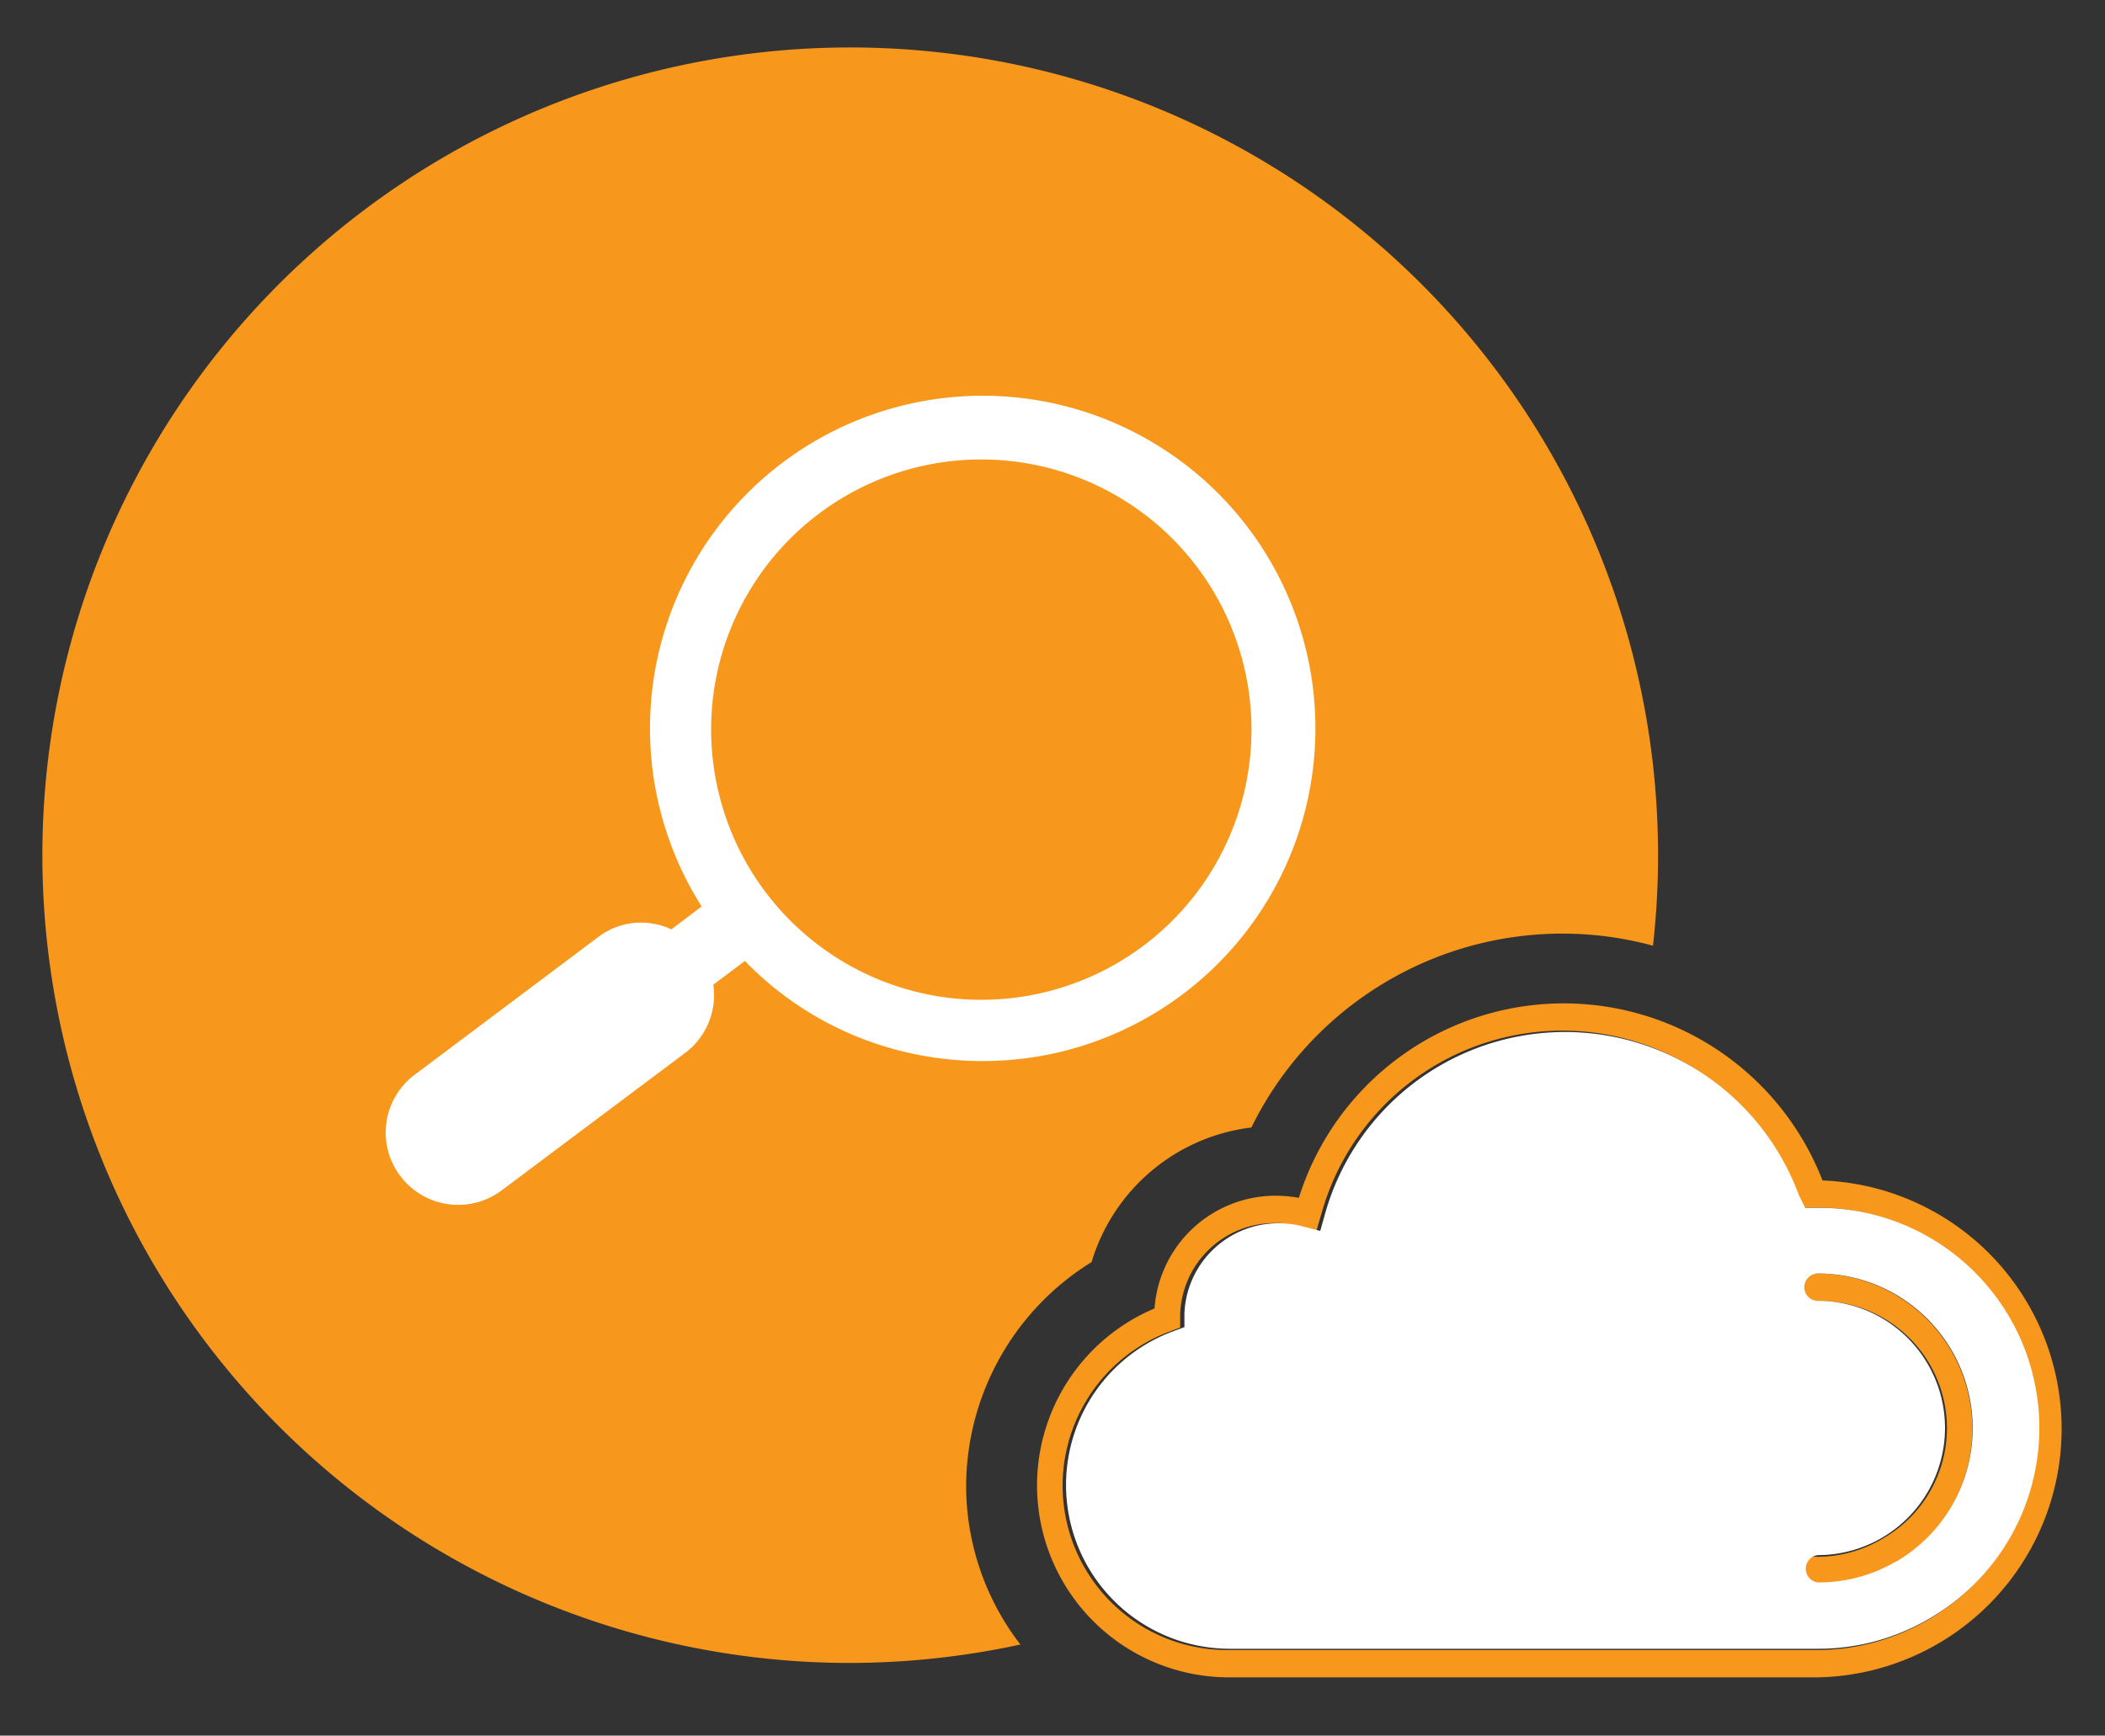 <svg id="Layer_1" data-name="Layer 1" xmlns="http://www.w3.org/2000/svg" viewBox="0 0 99.33 81.91"><rect x="0" y="0" width="99.33" height="81.91" fill="#333333" stroke="none"/><defs><style>.cls-1{fill:#f7981d;}.cls-2{fill:#fff;}</style></defs><title>cloud_aws_alignment_2018</title><path class="cls-1" d="M51.51,59.56a9,9,0,0,1,7.54-6.35A16.34,16.34,0,0,1,78,44.63,38.12,38.12,0,1,0,40.08,78.48a38.3,38.3,0,0,0,8.07-.87,12.27,12.27,0,0,1-2.56-7.51A12.47,12.47,0,0,1,51.51,59.56Z"/><path class="cls-1" d="M86,55.71a13.1,13.1,0,0,0-24.71.82,6.17,6.17,0,0,0-1.07-.1,5.73,5.73,0,0,0-5.74,5.32,9.06,9.06,0,0,0,3.49,17.41H85.74A11.73,11.73,0,0,0,86,55.71ZM91,76.43a10.35,10.35,0,0,1-5.29,1.44H57.93a7.76,7.76,0,0,1-2.82-15l.58-.22,0-.63a4.45,4.45,0,0,1,4.46-4.3,4.58,4.58,0,0,1,1.08.12l.89.24.26-.89a11.8,11.8,0,0,1,22.42-.82l.3.62h.61A10.43,10.43,0,0,1,91,76.43Z"/><path class="cls-1" d="M85.74,60.1a.65.65,0,1,0,0,1.3,6,6,0,0,1,3.07,11.23,6,6,0,0,1-3.07.84.65.65,0,1,0,0,1.29,7.33,7.33,0,1,0,0-14.66Z"/><path class="cls-2" d="M18.89,55.5a3.42,3.42,0,0,0,4.78.68l8.7-6.52a3.41,3.41,0,0,0,1.29-3.19l1.49-1.12a15.47,15.47,0,0,0,8.51,4.49,15.7,15.7,0,1,0-10.55-7.06l-1.43,1.08a3.19,3.19,0,0,0-.86-.27,3.33,3.33,0,0,0-2.55.6l-8.7,6.53A3.4,3.4,0,0,0,18.89,55.5ZM33.74,32.27A12.75,12.75,0,1,1,44.15,47,12.76,12.76,0,0,1,33.74,32.27Z"/><path class="cls-2" d="M85.78,57h-.6l-.3-.61a11.76,11.76,0,0,0-22.33.81l-.25.89-.89-.23a4,4,0,0,0-1.08-.13A4.43,4.43,0,0,0,55.89,62l0,.63-.59.22A7.73,7.73,0,0,0,58.1,77.81H85.78a10.29,10.29,0,0,0,5.27-1.43A10.39,10.39,0,0,0,85.78,57Zm3.71,16.68a7.25,7.25,0,0,1-3.71,1,.65.65,0,0,1,0-1.29,6,6,0,1,0,0-12,.64.64,0,0,1-.64-.64.65.65,0,0,1,.64-.65,7.3,7.3,0,0,1,3.71,13.59Z"/></svg>